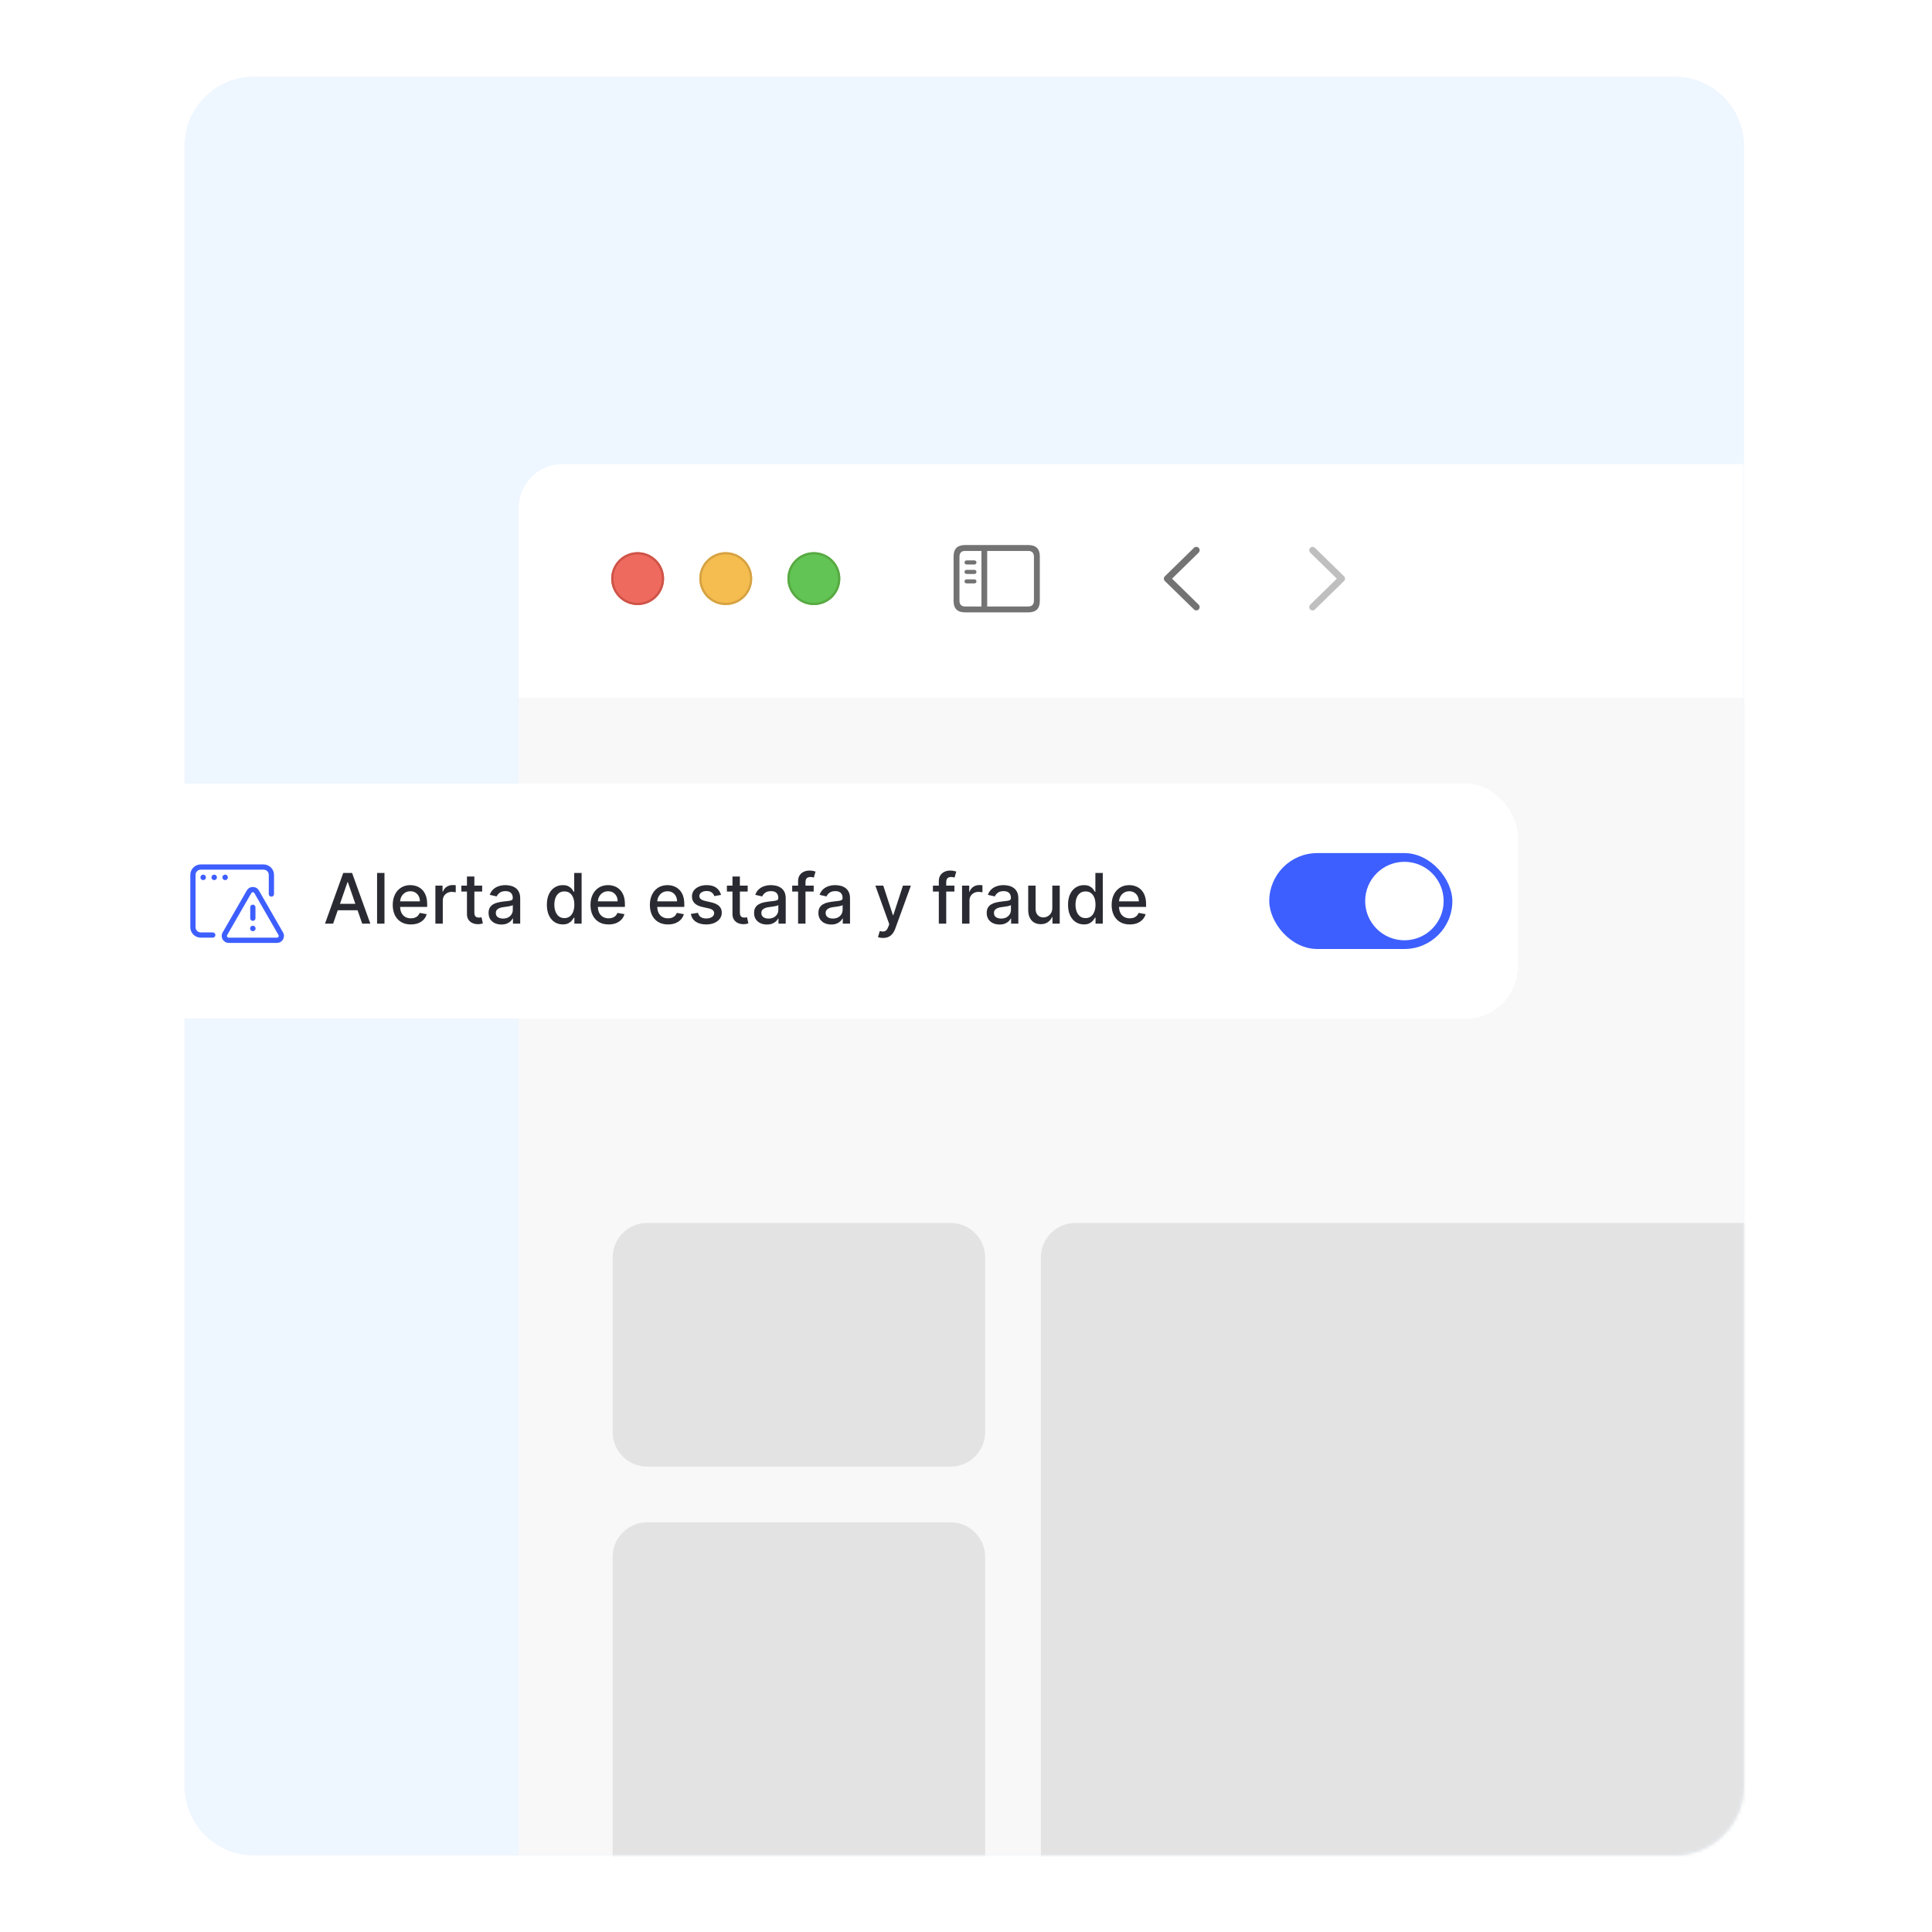 <svg width="555" height="555" viewBox="0 0 555 555" fill="none" xmlns="http://www.w3.org/2000/svg">
<path d="M53 42C53 30.954 61.954 22 73 22H481C492.046 22 501 30.954 501 42V513C501 524.046 492.046 533 481 533H73C61.954 533 53 524.046 53 513V42Z" fill="#EEF6FF"/>
<mask id="mask0_4916_8685" style="mask-type:alpha" maskUnits="userSpaceOnUse" x="53" y="22" width="448" height="511">
<path d="M53 42C53 30.954 61.954 22 73 22H481C492.046 22 501 30.954 501 42V513C501 524.046 492.046 533 481 533H73C61.954 533 53 524.046 53 513V42Z" fill="#D9D9D9"/>
</mask>
<g mask="url(#mask0_4916_8685)">
<g filter="url(#filter0_dd_4916_8685)">
<g clip-path="url(#clip0_4916_8685)">
<rect x="149" y="108" width="1620" height="936.349" rx="12.656" fill="white"/>
<path d="M149 175.079H1769V1044.6H149V175.079Z" fill="#F8F8F8"/>
<g filter="url(#filter1_di_4916_8685)">
<path d="M149 120.656C149 113.666 154.666 108 161.656 108H1756.34C1763.33 108 1769 113.666 1769 120.656V175.078H149V120.656Z" fill="white"/>
<g clip-path="url(#clip1_4916_8685)">
<path d="M342.976 149.75L334.645 141.619C334.445 141.419 334.34 141.178 334.34 140.915C334.34 140.642 334.455 140.379 334.655 140.211L342.976 132.069C343.154 131.891 343.385 131.786 343.658 131.786C344.205 131.786 344.614 132.206 344.614 132.752C344.614 133.004 344.509 133.256 344.341 133.435L336.693 140.915L344.341 148.395C344.509 148.574 344.614 148.815 344.614 149.078C344.614 149.624 344.205 150.034 343.658 150.034C343.385 150.034 343.154 149.929 342.976 149.75Z" fill="#737373"/>
<path d="M377.061 150.044C377.335 150.044 377.566 149.939 377.744 149.761L386.075 141.619C386.275 141.419 386.38 141.178 386.38 140.915C386.38 140.642 386.275 140.39 386.075 140.211L377.755 132.08C377.566 131.891 377.335 131.786 377.061 131.786C376.515 131.786 376.105 132.206 376.105 132.752C376.105 133.004 376.211 133.256 376.379 133.435L384.027 140.915L376.379 148.395C376.211 148.574 376.105 148.815 376.105 149.078C376.105 149.624 376.515 150.044 377.061 150.044Z" fill="#BFBFBF"/>
</g>
<path d="M277.232 150.601H295.407C297.613 150.601 298.706 149.508 298.706 147.344V134.517C298.706 132.353 297.613 131.26 295.407 131.26H277.232C275.037 131.26 273.934 132.342 273.934 134.517V147.344C273.934 149.519 275.037 150.601 277.232 150.601ZM277.253 148.91C276.203 148.91 275.625 148.353 275.625 147.26V134.601C275.625 133.508 276.203 132.952 277.253 132.952H281.939V148.91H277.253ZM295.386 132.952C296.426 132.952 297.015 133.508 297.015 134.601V147.26C297.015 148.353 296.426 148.91 295.386 148.91H283.588V132.952H295.386ZM279.911 136.849C280.237 136.849 280.51 136.565 280.51 136.261C280.51 135.946 280.237 135.673 279.911 135.673H277.663C277.348 135.673 277.064 135.946 277.064 136.261C277.064 136.565 277.348 136.849 277.663 136.849H279.911ZM279.911 139.57C280.237 139.57 280.51 139.286 280.51 138.971C280.51 138.656 280.237 138.393 279.911 138.393H277.663C277.348 138.393 277.064 138.656 277.064 138.971C277.064 139.286 277.348 139.57 277.663 139.57H279.911ZM279.911 142.281C280.237 142.281 280.51 142.018 280.51 141.703C280.51 141.388 280.237 141.114 279.911 141.114H277.663C277.348 141.114 277.064 141.388 277.064 141.703C277.064 142.018 277.348 142.281 277.663 142.281H279.911Z" fill="#737373"/>
<g filter="url(#filter2_i_4916_8685)">
<path fill-rule="evenodd" clip-rule="evenodd" d="M183.172 148.5C187.366 148.5 190.766 145.1 190.766 140.906C190.766 136.712 187.366 133.312 183.172 133.312C178.978 133.312 175.578 136.712 175.578 140.906C175.578 145.1 178.978 148.5 183.172 148.5Z" fill="#EE6A5F"/>
</g>
<path d="M190.449 140.906C190.449 144.925 187.191 148.184 183.172 148.184C179.153 148.184 175.895 144.925 175.895 140.906C175.895 136.887 179.153 133.629 183.172 133.629C187.191 133.629 190.449 136.887 190.449 140.906Z" stroke="#CE5347" stroke-width="0.633"/>
<g filter="url(#filter3_i_4916_8685)">
<path fill-rule="evenodd" clip-rule="evenodd" d="M208.484 148.5C212.678 148.5 216.078 145.1 216.078 140.906C216.078 136.712 212.678 133.312 208.484 133.312C204.29 133.312 200.891 136.712 200.891 140.906C200.891 145.1 204.29 148.5 208.484 148.5Z" fill="#F5BD4F"/>
</g>
<path d="M215.762 140.906C215.762 144.925 212.504 148.184 208.484 148.184C204.465 148.184 201.207 144.925 201.207 140.906C201.207 136.887 204.465 133.629 208.484 133.629C212.504 133.629 215.762 136.887 215.762 140.906Z" stroke="#D6A243" stroke-width="0.633"/>
<g filter="url(#filter4_i_4916_8685)">
<path fill-rule="evenodd" clip-rule="evenodd" d="M233.797 148.5C237.991 148.5 241.391 145.1 241.391 140.906C241.391 136.712 237.991 133.312 233.797 133.312C229.603 133.312 226.203 136.712 226.203 140.906C226.203 145.1 229.603 148.5 233.797 148.5Z" fill="#61C454"/>
</g>
<path d="M241.074 140.906C241.074 144.925 237.816 148.184 233.797 148.184C229.778 148.184 226.52 144.925 226.52 140.906C226.52 136.887 229.778 133.629 233.797 133.629C237.816 133.629 241.074 136.887 241.074 140.906Z" stroke="#58A942" stroke-width="0.633"/>
</g>
<path d="M176 335.922C176 330.442 180.442 326 185.922 326H273.078C278.558 326 283 330.442 283 335.922V386.078C283 391.558 278.558 396 273.078 396H185.922C180.442 396 176 391.558 176 386.078V335.922Z" fill="#E3E3E3"/>
<path d="M176 421.922C176 416.442 180.442 412 185.922 412H273.078C278.558 412 283 416.442 283 421.922V542.078C283 547.558 278.558 552 273.078 552H185.922C180.442 552 176 547.558 176 542.078V421.922Z" fill="#E3E3E3"/>
<path d="M299 335.922C299 330.442 303.442 326 308.922 326H572.078C577.558 326 582 330.442 582 335.922V550.078C582 555.558 577.558 560 572.078 560H308.922C303.442 560 299 555.558 299 550.078V335.922Z" fill="#E3E3E3"/>
</g>
</g>
</g>
<g filter="url(#filter5_dd_4916_8685)">
<rect x="34" y="210" width="402" height="67.626" rx="15.028" fill="white" shape-rendering="crispEdges"/>
<path d="M54.671 236.299C54.671 234.639 56.016 233.293 57.676 233.293H75.71C77.368 233.293 78.716 234.639 78.716 236.299V241.802L78.716 241.811C78.711 242.222 78.377 242.554 77.965 242.554C77.553 242.554 77.218 242.222 77.213 241.811V236.299C77.213 235.469 76.541 234.796 75.71 234.796H57.676C56.847 234.796 56.174 235.469 56.174 236.299V251.327C56.174 252.158 56.847 252.83 57.676 252.83L61.128 252.83C61.542 252.831 61.878 253.167 61.878 253.582C61.878 253.996 61.542 254.332 61.128 254.333H57.676C56.016 254.333 54.671 252.985 54.671 251.327V236.299Z" fill="#3E5FFF"/>
<path d="M59.159 237.014C59.159 237.45 58.805 237.804 58.368 237.804C57.932 237.804 57.578 237.45 57.578 237.014C57.578 236.577 57.932 236.223 58.368 236.223C58.805 236.223 59.159 236.577 59.159 237.014Z" fill="#3E5FFF"/>
<path d="M62.321 237.014C62.321 237.45 61.968 237.804 61.531 237.804C61.094 237.804 60.74 237.45 60.74 237.014C60.74 236.577 61.094 236.223 61.531 236.223C61.968 236.223 62.321 236.577 62.321 237.014Z" fill="#3E5FFF"/>
<path d="M65.463 237.014C65.463 237.45 65.109 237.804 64.672 237.804C64.236 237.804 63.882 237.45 63.882 237.014C63.882 236.577 64.236 236.223 64.672 236.223C65.109 236.223 65.463 236.577 65.463 237.014Z" fill="#3E5FFF"/>
<path d="M72.634 252.477C73.071 252.477 73.425 252.123 73.425 251.686C73.425 251.25 73.071 250.896 72.634 250.896C72.198 250.896 71.844 251.25 71.844 251.686C71.844 252.123 72.198 252.477 72.634 252.477Z" fill="#3E5FFF"/>
<path d="M73.386 245.597C73.386 245.182 73.049 244.846 72.634 244.846C72.219 244.846 71.883 245.182 71.883 245.597V248.759C71.883 249.174 72.219 249.51 72.634 249.51C73.049 249.51 73.386 249.174 73.386 248.759V245.597Z" fill="#3E5FFF"/>
<path fill-rule="evenodd" clip-rule="evenodd" d="M70.897 240.777C71.668 239.437 73.6 239.437 74.371 240.777L81.307 252.833C82.075 254.168 81.111 255.835 79.57 255.835H65.698C64.157 255.835 63.193 254.168 63.962 252.833L70.897 240.777ZM73.068 241.526C72.876 241.191 72.393 241.191 72.2 241.526L65.264 253.582C65.072 253.916 65.313 254.333 65.698 254.333H79.57C79.955 254.333 80.196 253.916 80.004 253.582L73.068 241.526Z" fill="#3E5FFF"/>
<path d="M95.692 250.313H93.358L98.603 235.74H101.143L106.387 250.313H104.053L99.933 238.387H99.819L95.692 250.313ZM96.084 244.606H103.655V246.456H96.084V244.606ZM110.448 235.74V250.313H108.321V235.74H110.448ZM118.021 250.534C116.944 250.534 116.017 250.304 115.239 249.843C114.466 249.379 113.868 248.726 113.446 247.887C113.028 247.042 112.819 246.053 112.819 244.92C112.819 243.8 113.028 242.813 113.446 241.959C113.868 241.106 114.456 240.439 115.21 239.96C115.969 239.481 116.856 239.241 117.872 239.241C118.488 239.241 119.086 239.343 119.665 239.547C120.243 239.751 120.763 240.071 121.223 240.508C121.683 240.944 122.046 241.511 122.312 242.209C122.577 242.901 122.71 243.743 122.71 244.735V245.489H114.022V243.895H120.625C120.625 243.335 120.511 242.839 120.284 242.408C120.056 241.971 119.736 241.627 119.323 241.376C118.915 241.125 118.436 240.999 117.886 240.999C117.288 240.999 116.766 241.146 116.32 241.44C115.879 241.729 115.538 242.109 115.296 242.579C115.058 243.043 114.94 243.549 114.94 244.094V245.339C114.94 246.07 115.068 246.691 115.324 247.204C115.585 247.716 115.948 248.107 116.413 248.378C116.878 248.643 117.421 248.776 118.042 248.776C118.445 248.776 118.813 248.719 119.145 248.605C119.477 248.487 119.764 248.311 120.006 248.079C120.248 247.846 120.433 247.559 120.561 247.218L122.575 247.581C122.414 248.174 122.124 248.693 121.707 249.139C121.294 249.58 120.775 249.924 120.148 250.171C119.527 250.413 118.818 250.534 118.021 250.534ZM125.071 250.313V239.384H127.127V241.12H127.241C127.44 240.532 127.791 240.069 128.294 239.732C128.802 239.391 129.376 239.22 130.016 239.22C130.149 239.22 130.305 239.225 130.486 239.234C130.671 239.244 130.815 239.256 130.92 239.27V241.305C130.834 241.281 130.682 241.255 130.464 241.227C130.246 241.193 130.028 241.177 129.81 241.177C129.307 241.177 128.859 241.283 128.465 241.497C128.076 241.706 127.767 241.997 127.54 242.372C127.312 242.742 127.198 243.164 127.198 243.639V250.313H125.071ZM138.508 239.384V241.091H132.538V239.384H138.508ZM134.139 236.765H136.267V247.104C136.267 247.517 136.329 247.827 136.452 248.036C136.575 248.24 136.734 248.38 136.929 248.456C137.128 248.527 137.344 248.563 137.576 248.563C137.747 248.563 137.896 248.551 138.025 248.527C138.153 248.503 138.252 248.484 138.323 248.47L138.708 250.228C138.584 250.275 138.409 250.323 138.181 250.37C137.953 250.422 137.669 250.451 137.327 250.455C136.767 250.465 136.246 250.365 135.762 250.157C135.278 249.948 134.887 249.625 134.588 249.189C134.289 248.752 134.139 248.205 134.139 247.545V236.765ZM144.042 250.555C143.35 250.555 142.724 250.427 142.164 250.171C141.604 249.91 141.161 249.533 140.833 249.039C140.511 248.546 140.35 247.941 140.35 247.225C140.35 246.608 140.468 246.101 140.705 245.702C140.942 245.304 141.263 244.988 141.666 244.756C142.069 244.523 142.52 244.348 143.018 244.229C143.516 244.111 144.024 244.021 144.541 243.959C145.195 243.883 145.727 243.821 146.134 243.774C146.542 243.722 146.839 243.639 147.024 243.525C147.209 243.411 147.301 243.226 147.301 242.97V242.92C147.301 242.299 147.126 241.817 146.775 241.476C146.429 241.134 145.912 240.963 145.224 240.963C144.507 240.963 143.943 241.122 143.53 241.44C143.122 241.753 142.84 242.102 142.683 242.486L140.684 242.031C140.921 241.366 141.267 240.83 141.723 240.422C142.183 240.01 142.712 239.711 143.31 239.526C143.907 239.336 144.536 239.241 145.195 239.241C145.632 239.241 146.094 239.293 146.583 239.398C147.076 239.497 147.536 239.682 147.963 239.953C148.395 240.223 148.748 240.61 149.023 241.113C149.299 241.611 149.436 242.258 149.436 243.055V250.313H147.358V248.819H147.273C147.135 249.094 146.929 249.364 146.654 249.63C146.379 249.896 146.025 250.116 145.594 250.292C145.162 250.467 144.645 250.555 144.042 250.555ZM144.505 248.847C145.093 248.847 145.596 248.731 146.013 248.499C146.436 248.266 146.756 247.963 146.974 247.588C147.197 247.208 147.309 246.803 147.309 246.371V244.962C147.233 245.038 147.086 245.109 146.867 245.176C146.654 245.237 146.41 245.292 146.134 245.339C145.859 245.382 145.591 245.422 145.33 245.46C145.07 245.494 144.851 245.522 144.676 245.546C144.263 245.598 143.886 245.686 143.544 245.809C143.208 245.932 142.937 246.11 142.733 246.343C142.534 246.57 142.434 246.874 142.434 247.253C142.434 247.78 142.629 248.178 143.018 248.449C143.407 248.714 143.903 248.847 144.505 248.847ZM161.664 250.527C160.782 250.527 159.994 250.301 159.302 249.851C158.614 249.395 158.073 248.748 157.679 247.908C157.29 247.064 157.096 246.051 157.096 244.87C157.096 243.689 157.293 242.678 157.687 241.838C158.085 240.999 158.631 240.356 159.323 239.91C160.016 239.464 160.801 239.241 161.678 239.241C162.357 239.241 162.902 239.355 163.315 239.583C163.732 239.806 164.055 240.067 164.283 240.366C164.515 240.664 164.695 240.928 164.823 241.155H164.952V235.74H167.079V250.313H165.001V248.612H164.823C164.695 248.845 164.51 249.111 164.268 249.409C164.031 249.708 163.704 249.969 163.286 250.192C162.869 250.415 162.328 250.527 161.664 250.527ZM162.134 248.712C162.746 248.712 163.263 248.551 163.685 248.228C164.112 247.901 164.434 247.448 164.653 246.869C164.876 246.29 164.987 245.617 164.987 244.848C164.987 244.089 164.878 243.425 164.66 242.856C164.442 242.287 164.121 241.843 163.699 241.525C163.277 241.208 162.755 241.049 162.134 241.049C161.493 241.049 160.96 241.215 160.533 241.547C160.106 241.879 159.783 242.332 159.565 242.906C159.352 243.48 159.245 244.127 159.245 244.848C159.245 245.579 159.354 246.236 159.572 246.819C159.79 247.403 160.113 247.865 160.54 248.207C160.972 248.544 161.503 248.712 162.134 248.712ZM174.826 250.534C173.749 250.534 172.822 250.304 172.044 249.843C171.271 249.379 170.673 248.726 170.251 247.887C169.833 247.042 169.625 246.053 169.625 244.92C169.625 243.8 169.833 242.813 170.251 241.959C170.673 241.106 171.261 240.439 172.015 239.96C172.774 239.481 173.662 239.241 174.677 239.241C175.293 239.241 175.891 239.343 176.47 239.547C177.049 239.751 177.568 240.071 178.028 240.508C178.488 240.944 178.851 241.511 179.117 242.209C179.382 242.901 179.515 243.743 179.515 244.735V245.489H170.827V243.895H177.43C177.43 243.335 177.317 242.839 177.089 242.408C176.861 241.971 176.541 241.627 176.128 241.376C175.72 241.125 175.241 240.999 174.691 240.999C174.093 240.999 173.571 241.146 173.126 241.44C172.684 241.729 172.343 242.109 172.101 242.579C171.864 243.043 171.745 243.549 171.745 244.094V245.339C171.745 246.07 171.873 246.691 172.129 247.204C172.39 247.716 172.753 248.107 173.218 248.378C173.683 248.643 174.226 248.776 174.847 248.776C175.251 248.776 175.618 248.719 175.95 248.605C176.282 248.487 176.569 248.311 176.811 248.079C177.053 247.846 177.238 247.559 177.366 247.218L179.38 247.581C179.219 248.174 178.929 248.693 178.512 249.139C178.099 249.58 177.58 249.924 176.954 250.171C176.332 250.413 175.623 250.534 174.826 250.534ZM191.889 250.534C190.812 250.534 189.885 250.304 189.107 249.843C188.334 249.379 187.736 248.726 187.314 247.887C186.896 247.042 186.688 246.053 186.688 244.92C186.688 243.8 186.896 242.813 187.314 241.959C187.736 241.106 188.324 240.439 189.079 239.96C189.838 239.481 190.725 239.241 191.74 239.241C192.356 239.241 192.954 239.343 193.533 239.547C194.112 239.751 194.631 240.071 195.091 240.508C195.551 240.944 195.914 241.511 196.18 242.209C196.446 242.901 196.578 243.743 196.578 244.735V245.489H187.89V243.895H194.494C194.494 243.335 194.38 242.839 194.152 242.408C193.924 241.971 193.604 241.627 193.191 241.376C192.783 241.125 192.304 240.999 191.754 240.999C191.156 240.999 190.635 241.146 190.189 241.44C189.747 241.729 189.406 242.109 189.164 242.579C188.927 243.043 188.808 243.549 188.808 244.094V245.339C188.808 246.07 188.936 246.691 189.192 247.204C189.453 247.716 189.816 248.107 190.281 248.378C190.746 248.643 191.289 248.776 191.911 248.776C192.314 248.776 192.681 248.719 193.013 248.605C193.346 248.487 193.633 248.311 193.874 248.079C194.116 247.846 194.301 247.559 194.429 247.218L196.443 247.581C196.282 248.174 195.993 248.693 195.575 249.139C195.162 249.58 194.643 249.924 194.017 250.171C193.395 250.413 192.686 250.534 191.889 250.534ZM207.129 242.052L205.201 242.394C205.12 242.147 204.992 241.912 204.816 241.689C204.646 241.466 204.413 241.283 204.119 241.141C203.825 240.999 203.457 240.928 203.016 240.928C202.414 240.928 201.911 241.063 201.508 241.333C201.104 241.599 200.903 241.943 200.903 242.365C200.903 242.73 201.038 243.024 201.308 243.247C201.579 243.47 202.015 243.653 202.618 243.795L204.354 244.194C205.36 244.426 206.109 244.784 206.602 245.268C207.096 245.752 207.342 246.381 207.342 247.154C207.342 247.808 207.153 248.392 206.773 248.904C206.398 249.412 205.874 249.81 205.201 250.1C204.532 250.389 203.756 250.534 202.874 250.534C201.65 250.534 200.651 250.273 199.878 249.751C199.105 249.224 198.631 248.477 198.455 247.51L200.511 247.197C200.64 247.733 200.903 248.138 201.301 248.413C201.7 248.684 202.219 248.819 202.86 248.819C203.557 248.819 204.114 248.674 204.532 248.385C204.949 248.091 205.158 247.733 205.158 247.31C205.158 246.969 205.03 246.682 204.774 246.449C204.522 246.217 204.136 246.041 203.614 245.923L201.764 245.517C200.744 245.285 199.99 244.915 199.501 244.407C199.017 243.9 198.775 243.257 198.775 242.479C198.775 241.834 198.956 241.269 199.316 240.785C199.677 240.302 200.175 239.924 200.81 239.654C201.446 239.379 202.174 239.241 202.995 239.241C204.176 239.241 205.106 239.497 205.784 240.01C206.462 240.517 206.911 241.198 207.129 242.052ZM214.783 239.384V241.091H208.814V239.384H214.783ZM210.415 236.765H212.542V247.104C212.542 247.517 212.604 247.827 212.727 248.036C212.85 248.24 213.009 248.38 213.204 248.456C213.403 248.527 213.619 248.563 213.851 248.563C214.022 248.563 214.172 248.551 214.3 248.527C214.428 248.503 214.527 248.484 214.598 248.47L214.983 250.228C214.859 250.275 214.684 250.323 214.456 250.37C214.228 250.422 213.944 250.451 213.602 250.455C213.043 250.465 212.521 250.365 212.037 250.157C211.553 249.948 211.162 249.625 210.863 249.189C210.564 248.752 210.415 248.205 210.415 247.545V236.765ZM220.318 250.555C219.625 250.555 218.999 250.427 218.439 250.171C217.879 249.91 217.436 249.533 217.108 249.039C216.786 248.546 216.625 247.941 216.625 247.225C216.625 246.608 216.743 246.101 216.98 245.702C217.218 245.304 217.538 244.988 217.941 244.756C218.344 244.523 218.795 244.348 219.293 244.229C219.791 244.111 220.299 244.021 220.816 243.959C221.47 243.883 222.002 243.821 222.41 243.774C222.818 243.722 223.114 243.639 223.299 243.525C223.484 243.411 223.577 243.226 223.577 242.97V242.92C223.577 242.299 223.401 241.817 223.05 241.476C222.704 241.134 222.187 240.963 221.499 240.963C220.782 240.963 220.218 241.122 219.805 241.44C219.397 241.753 219.115 242.102 218.959 242.486L216.959 242.031C217.196 241.366 217.543 240.83 217.998 240.422C218.458 240.01 218.987 239.711 219.585 239.526C220.182 239.336 220.811 239.241 221.47 239.241C221.907 239.241 222.369 239.293 222.858 239.398C223.351 239.497 223.811 239.682 224.238 239.953C224.67 240.223 225.023 240.61 225.298 241.113C225.574 241.611 225.711 242.258 225.711 243.055V250.313H223.633V248.819H223.548C223.411 249.094 223.204 249.364 222.929 249.63C222.654 249.896 222.3 250.116 221.869 250.292C221.437 250.467 220.92 250.555 220.318 250.555ZM220.78 248.847C221.368 248.847 221.871 248.731 222.289 248.499C222.711 248.266 223.031 247.963 223.249 247.588C223.472 247.208 223.584 246.803 223.584 246.371V244.962C223.508 245.038 223.361 245.109 223.142 245.176C222.929 245.237 222.685 245.292 222.41 245.339C222.134 245.382 221.866 245.422 221.606 245.46C221.345 245.494 221.126 245.522 220.951 245.546C220.538 245.598 220.161 245.686 219.82 245.809C219.483 245.932 219.212 246.11 219.008 246.343C218.809 246.57 218.709 246.874 218.709 247.253C218.709 247.78 218.904 248.178 219.293 248.449C219.682 248.714 220.178 248.847 220.78 248.847ZM233.746 239.384V241.091H227.57V239.384H233.746ZM229.264 250.313V238.117C229.264 237.434 229.413 236.867 229.712 236.416C230.011 235.961 230.407 235.622 230.9 235.399C231.394 235.171 231.93 235.057 232.508 235.057C232.935 235.057 233.301 235.093 233.604 235.164C233.908 235.231 234.133 235.292 234.28 235.349L233.782 237.071C233.682 237.043 233.554 237.009 233.398 236.971C233.241 236.929 233.051 236.907 232.829 236.907C232.311 236.907 231.941 237.035 231.718 237.292C231.5 237.548 231.391 237.918 231.391 238.402V250.313H229.264ZM238.79 250.555C238.097 250.555 237.471 250.427 236.911 250.171C236.351 249.91 235.908 249.533 235.58 249.039C235.258 248.546 235.097 247.941 235.097 247.225C235.097 246.608 235.215 246.101 235.452 245.702C235.69 245.304 236.01 244.988 236.413 244.756C236.816 244.523 237.267 244.348 237.765 244.229C238.263 244.111 238.771 244.021 239.288 243.959C239.942 243.883 240.474 243.821 240.882 243.774C241.29 243.722 241.586 243.639 241.771 243.525C241.956 243.411 242.048 243.226 242.048 242.97V242.92C242.048 242.299 241.873 241.817 241.522 241.476C241.176 241.134 240.659 240.963 239.971 240.963C239.254 240.963 238.69 241.122 238.277 241.44C237.869 241.753 237.587 242.102 237.431 242.486L235.431 242.031C235.668 241.366 236.015 240.83 236.47 240.422C236.93 240.01 237.459 239.711 238.057 239.526C238.654 239.336 239.283 239.241 239.942 239.241C240.379 239.241 240.841 239.293 241.33 239.398C241.823 239.497 242.283 239.682 242.71 239.953C243.142 240.223 243.495 240.61 243.77 241.113C244.046 241.611 244.183 242.258 244.183 243.055V250.313H242.105V248.819H242.02C241.882 249.094 241.676 249.364 241.401 249.63C241.126 249.896 240.772 250.116 240.341 250.292C239.909 250.467 239.392 250.555 238.79 250.555ZM239.252 248.847C239.84 248.847 240.343 248.731 240.761 248.499C241.183 248.266 241.503 247.963 241.721 247.588C241.944 247.208 242.056 246.803 242.056 246.371V244.962C241.98 245.038 241.833 245.109 241.614 245.176C241.401 245.237 241.157 245.292 240.882 245.339C240.606 245.382 240.338 245.422 240.077 245.46C239.817 245.494 239.598 245.522 239.423 245.546C239.01 245.598 238.633 245.686 238.291 245.809C237.955 245.932 237.684 246.11 237.48 246.343C237.281 246.57 237.181 246.874 237.181 247.253C237.181 247.78 237.376 248.178 237.765 248.449C238.154 248.714 238.65 248.847 239.252 248.847ZM253.665 254.412C253.347 254.412 253.057 254.386 252.797 254.333C252.536 254.286 252.341 254.234 252.213 254.177L252.725 252.434C253.114 252.538 253.461 252.583 253.764 252.569C254.068 252.555 254.336 252.441 254.568 252.227C254.805 252.014 255.014 251.665 255.194 251.181L255.458 250.455L251.459 239.384H253.736L256.504 247.865H256.618L259.386 239.384H261.67L257.165 251.772C256.957 252.341 256.691 252.823 256.369 253.216C256.046 253.615 255.662 253.914 255.216 254.113C254.77 254.312 254.253 254.412 253.665 254.412ZM274.173 239.384V241.091H267.997V239.384H274.173ZM269.691 250.313V238.117C269.691 237.434 269.84 236.867 270.139 236.416C270.438 235.961 270.834 235.622 271.327 235.399C271.821 235.171 272.357 235.057 272.935 235.057C273.362 235.057 273.728 235.093 274.031 235.164C274.335 235.231 274.56 235.292 274.707 235.349L274.209 237.071C274.109 237.043 273.981 237.009 273.825 236.971C273.668 236.929 273.478 236.907 273.256 236.907C272.738 236.907 272.368 237.035 272.145 237.292C271.927 237.548 271.818 237.918 271.818 238.402V250.313H269.691ZM276.369 250.313V239.384H278.425V241.12H278.539C278.738 240.532 279.089 240.069 279.592 239.732C280.099 239.391 280.673 239.22 281.314 239.22C281.447 239.22 281.603 239.225 281.783 239.234C281.969 239.244 282.113 239.256 282.218 239.27V241.305C282.132 241.281 281.98 241.255 281.762 241.227C281.544 241.193 281.326 241.177 281.108 241.177C280.605 241.177 280.156 241.283 279.763 241.497C279.374 241.706 279.065 241.997 278.838 242.372C278.61 242.742 278.496 243.164 278.496 243.639V250.313H276.369ZM287.141 250.555C286.449 250.555 285.823 250.427 285.263 250.171C284.703 249.91 284.26 249.533 283.932 249.039C283.61 248.546 283.449 247.941 283.449 247.225C283.449 246.608 283.567 246.101 283.804 245.702C284.041 245.304 284.362 244.988 284.765 244.756C285.168 244.523 285.619 244.348 286.117 244.229C286.615 244.111 287.123 244.021 287.64 243.959C288.294 243.883 288.826 243.821 289.233 243.774C289.641 243.722 289.938 243.639 290.123 243.525C290.308 243.411 290.4 243.226 290.4 242.97V242.92C290.4 242.299 290.225 241.817 289.874 241.476C289.528 241.134 289.011 240.963 288.323 240.963C287.606 240.963 287.042 241.122 286.629 241.44C286.221 241.753 285.939 242.102 285.782 242.486L283.783 242.031C284.02 241.366 284.366 240.83 284.822 240.422C285.282 240.01 285.811 239.711 286.409 239.526C287.006 239.336 287.635 239.241 288.294 239.241C288.731 239.241 289.193 239.293 289.682 239.398C290.175 239.497 290.635 239.682 291.062 239.953C291.494 240.223 291.847 240.61 292.122 241.113C292.398 241.611 292.535 242.258 292.535 243.055V250.313H290.457V248.819H290.372C290.234 249.094 290.028 249.364 289.753 249.63C289.478 249.896 289.124 250.116 288.693 250.292C288.261 250.467 287.744 250.555 287.141 250.555ZM287.604 248.847C288.192 248.847 288.695 248.731 289.113 248.499C289.535 248.266 289.855 247.963 290.073 247.588C290.296 247.208 290.408 246.803 290.408 246.371V244.962C290.332 245.038 290.185 245.109 289.966 245.176C289.753 245.237 289.509 245.292 289.233 245.339C288.958 245.382 288.69 245.422 288.429 245.46C288.169 245.494 287.95 245.522 287.775 245.546C287.362 245.598 286.985 245.686 286.643 245.809C286.307 245.932 286.036 246.11 285.832 246.343C285.633 246.57 285.533 246.874 285.533 247.253C285.533 247.78 285.728 248.178 286.117 248.449C286.506 248.714 287.002 248.847 287.604 248.847ZM302.292 245.781V239.384H304.427V250.313H302.335V248.42H302.221C301.97 249.004 301.566 249.49 301.011 249.879C300.461 250.263 299.776 250.455 298.955 250.455C298.253 250.455 297.632 250.301 297.091 249.993C296.555 249.68 296.133 249.217 295.824 248.605C295.521 247.993 295.369 247.237 295.369 246.336V239.384H297.496V246.079C297.496 246.824 297.703 247.417 298.115 247.858C298.528 248.299 299.064 248.52 299.724 248.52C300.122 248.52 300.518 248.42 300.912 248.221C301.31 248.022 301.64 247.721 301.901 247.317C302.167 246.914 302.297 246.402 302.292 245.781ZM311.377 250.527C310.495 250.527 309.707 250.301 309.015 249.851C308.327 249.395 307.786 248.748 307.392 247.908C307.003 247.064 306.809 246.051 306.809 244.87C306.809 243.689 307.006 242.678 307.399 241.838C307.798 240.999 308.343 240.356 309.036 239.91C309.729 239.464 310.514 239.241 311.391 239.241C312.07 239.241 312.615 239.355 313.028 239.583C313.445 239.806 313.768 240.067 313.996 240.366C314.228 240.664 314.408 240.928 314.536 241.155H314.664V235.74H316.792V250.313H314.714V248.612H314.536C314.408 248.845 314.223 249.111 313.981 249.409C313.744 249.708 313.417 249.969 312.999 250.192C312.582 250.415 312.041 250.527 311.377 250.527ZM311.847 248.712C312.459 248.712 312.976 248.551 313.398 248.228C313.825 247.901 314.147 247.448 314.366 246.869C314.589 246.29 314.7 245.617 314.7 244.848C314.7 244.089 314.591 243.425 314.373 242.856C314.154 242.287 313.834 241.843 313.412 241.525C312.99 241.208 312.468 241.049 311.847 241.049C311.206 241.049 310.673 241.215 310.246 241.547C309.819 241.879 309.496 242.332 309.278 242.906C309.065 243.48 308.958 244.127 308.958 244.848C308.958 245.579 309.067 246.236 309.285 246.819C309.503 247.403 309.826 247.865 310.253 248.207C310.684 248.544 311.216 248.712 311.847 248.712ZM324.539 250.534C323.462 250.534 322.535 250.304 321.757 249.843C320.984 249.379 320.386 248.726 319.964 247.887C319.546 247.042 319.338 246.053 319.338 244.92C319.338 243.8 319.546 242.813 319.964 241.959C320.386 241.106 320.974 240.439 321.728 239.96C322.487 239.481 323.374 239.241 324.39 239.241C325.006 239.241 325.604 239.343 326.183 239.547C326.761 239.751 327.281 240.071 327.741 240.508C328.201 240.944 328.564 241.511 328.83 242.209C329.095 242.901 329.228 243.743 329.228 244.735V245.489H320.54V243.895H327.143C327.143 243.335 327.029 242.839 326.802 242.408C326.574 241.971 326.254 241.627 325.841 241.376C325.433 241.125 324.954 240.999 324.404 240.999C323.806 240.999 323.284 241.146 322.838 241.44C322.397 241.729 322.056 242.109 321.814 242.579C321.577 243.043 321.458 243.549 321.458 244.094V245.339C321.458 246.07 321.586 246.691 321.842 247.204C322.103 247.716 322.466 248.107 322.931 248.378C323.396 248.643 323.939 248.776 324.56 248.776C324.964 248.776 325.331 248.719 325.663 248.605C325.995 248.487 326.282 248.311 326.524 248.079C326.766 247.846 326.951 247.559 327.079 247.218L329.093 247.581C328.932 248.174 328.642 248.693 328.225 249.139C327.812 249.58 327.293 249.924 326.667 250.171C326.045 250.413 325.336 250.534 324.539 250.534Z" fill="#2A2B32"/>
<rect x="364.617" y="230.037" width="52.598" height="27.551" rx="13.776" fill="#3E5FFF"/>
<circle cx="403.44" cy="243.813" r="11.271" fill="white"/>
</g>
<defs>
<filter id="filter0_dd_4916_8685" x="111.031" y="95.344" width="1695.94" height="1012.29" filterUnits="userSpaceOnUse" color-interpolation-filters="sRGB">
<feFlood flood-opacity="0" result="BackgroundImageFix"/>
<feColorMatrix in="SourceAlpha" type="matrix" values="0 0 0 0 0 0 0 0 0 0 0 0 0 0 0 0 0 0 127 0" result="hardAlpha"/>
<feOffset dy="25.312"/>
<feGaussianBlur stdDeviation="18.984"/>
<feColorMatrix type="matrix" values="0 0 0 0 0 0 0 0 0 0 0 0 0 0 0 0 0 0 0.15 0"/>
<feBlend mode="normal" in2="BackgroundImageFix" result="effect1_dropShadow_4916_8685"/>
<feColorMatrix in="SourceAlpha" type="matrix" values="0 0 0 0 0 0 0 0 0 0 0 0 0 0 0 0 0 0 127 0" result="hardAlpha"/>
<feOffset/>
<feGaussianBlur stdDeviation="0.633"/>
<feColorMatrix type="matrix" values="0 0 0 0 0 0 0 0 0 0 0 0 0 0 0 0 0 0 0.7 0"/>
<feBlend mode="normal" in2="effect1_dropShadow_4916_8685" result="effect2_dropShadow_4916_8685"/>
<feBlend mode="normal" in="SourceGraphic" in2="effect2_dropShadow_4916_8685" result="shape"/>
</filter>
<filter id="filter1_di_4916_8685" x="149" y="108" width="1620" height="67.711" filterUnits="userSpaceOnUse" color-interpolation-filters="sRGB">
<feFlood flood-opacity="0" result="BackgroundImageFix"/>
<feColorMatrix in="SourceAlpha" type="matrix" values="0 0 0 0 0 0 0 0 0 0 0 0 0 0 0 0 0 0 127 0" result="hardAlpha"/>
<feOffset dy="0.633"/>
<feColorMatrix type="matrix" values="0 0 0 0 0 0 0 0 0 0 0 0 0 0 0 0 0 0 0.15 0"/>
<feBlend mode="normal" in2="BackgroundImageFix" result="effect1_dropShadow_4916_8685"/>
<feBlend mode="normal" in="SourceGraphic" in2="effect1_dropShadow_4916_8685" result="shape"/>
<feColorMatrix in="SourceAlpha" type="matrix" values="0 0 0 0 0 0 0 0 0 0 0 0 0 0 0 0 0 0 127 0" result="hardAlpha"/>
<feOffset dy="-0.633"/>
<feComposite in2="hardAlpha" operator="arithmetic" k2="-1" k3="1"/>
<feColorMatrix type="matrix" values="0 0 0 0 0 0 0 0 0 0 0 0 0 0 0 0 0 0 0.05 0"/>
<feBlend mode="normal" in2="shape" result="effect2_innerShadow_4916_8685"/>
</filter>
<filter id="filter2_i_4916_8685" x="175.578" y="133.312" width="15.188" height="15.188" filterUnits="userSpaceOnUse" color-interpolation-filters="sRGB">
<feFlood flood-opacity="0" result="BackgroundImageFix"/>
<feBlend mode="normal" in="SourceGraphic" in2="BackgroundImageFix" result="shape"/>
<feColorMatrix in="SourceAlpha" type="matrix" values="0 0 0 0 0 0 0 0 0 0 0 0 0 0 0 0 0 0 127 0" result="hardAlpha"/>
<feOffset/>
<feGaussianBlur stdDeviation="3.797"/>
<feComposite in2="hardAlpha" operator="arithmetic" k2="-1" k3="1"/>
<feColorMatrix type="matrix" values="0 0 0 0 0.925 0 0 0 0 0.427 0 0 0 0 0.384 0 0 0 1 0"/>
<feBlend mode="normal" in2="shape" result="effect1_innerShadow_4916_8685"/>
</filter>
<filter id="filter3_i_4916_8685" x="200.891" y="133.312" width="15.188" height="15.188" filterUnits="userSpaceOnUse" color-interpolation-filters="sRGB">
<feFlood flood-opacity="0" result="BackgroundImageFix"/>
<feBlend mode="normal" in="SourceGraphic" in2="BackgroundImageFix" result="shape"/>
<feColorMatrix in="SourceAlpha" type="matrix" values="0 0 0 0 0 0 0 0 0 0 0 0 0 0 0 0 0 0 127 0" result="hardAlpha"/>
<feOffset/>
<feGaussianBlur stdDeviation="3.797"/>
<feComposite in2="hardAlpha" operator="arithmetic" k2="-1" k3="1"/>
<feColorMatrix type="matrix" values="0 0 0 0 0.961 0 0 0 0 0.769 0 0 0 0 0.318 0 0 0 1 0"/>
<feBlend mode="normal" in2="shape" result="effect1_innerShadow_4916_8685"/>
</filter>
<filter id="filter4_i_4916_8685" x="226.203" y="133.312" width="15.188" height="15.188" filterUnits="userSpaceOnUse" color-interpolation-filters="sRGB">
<feFlood flood-opacity="0" result="BackgroundImageFix"/>
<feBlend mode="normal" in="SourceGraphic" in2="BackgroundImageFix" result="shape"/>
<feColorMatrix in="SourceAlpha" type="matrix" values="0 0 0 0 0 0 0 0 0 0 0 0 0 0 0 0 0 0 127 0" result="hardAlpha"/>
<feOffset/>
<feGaussianBlur stdDeviation="3.797"/>
<feComposite in2="hardAlpha" operator="arithmetic" k2="-1" k3="1"/>
<feColorMatrix type="matrix" values="0 0 0 0 0.408 0 0 0 0 0.8 0 0 0 0 0.345 0 0 0 1 0"/>
<feBlend mode="normal" in2="shape" result="effect1_innerShadow_4916_8685"/>
</filter>
<filter id="filter5_dd_4916_8685" x="16.467" y="202.486" width="437.065" height="102.692" filterUnits="userSpaceOnUse" color-interpolation-filters="sRGB">
<feFlood flood-opacity="0" result="BackgroundImageFix"/>
<feColorMatrix in="SourceAlpha" type="matrix" values="0 0 0 0 0 0 0 0 0 0 0 0 0 0 0 0 0 0 127 0" result="hardAlpha"/>
<feOffset dy="10.019"/>
<feGaussianBlur stdDeviation="8.766"/>
<feComposite in2="hardAlpha" operator="out"/>
<feColorMatrix type="matrix" values="0 0 0 0 0.082 0 0 0 0 0.094 0 0 0 0 0.137 0 0 0 0.1 0"/>
<feBlend mode="normal" in2="BackgroundImageFix" result="effect1_dropShadow_4916_8685"/>
<feColorMatrix in="SourceAlpha" type="matrix" values="0 0 0 0 0 0 0 0 0 0 0 0 0 0 0 0 0 0 127 0" result="hardAlpha"/>
<feOffset dy="5.009"/>
<feGaussianBlur stdDeviation="6.262"/>
<feComposite in2="hardAlpha" operator="out"/>
<feColorMatrix type="matrix" values="0 0 0 0 0.082 0 0 0 0 0.094 0 0 0 0 0.137 0 0 0 0.07 0"/>
<feBlend mode="normal" in2="effect1_dropShadow_4916_8685" result="effect2_dropShadow_4916_8685"/>
<feBlend mode="normal" in="SourceGraphic" in2="effect2_dropShadow_4916_8685" result="shape"/>
</filter>
<clipPath id="clip0_4916_8685">
<rect x="149" y="108" width="1620" height="936.349" rx="12.656" fill="white"/>
</clipPath>
<clipPath id="clip1_4916_8685">
<rect width="83.531" height="35.438" fill="white" transform="translate(318.594 123.188)"/>
</clipPath>
</defs>
</svg>
